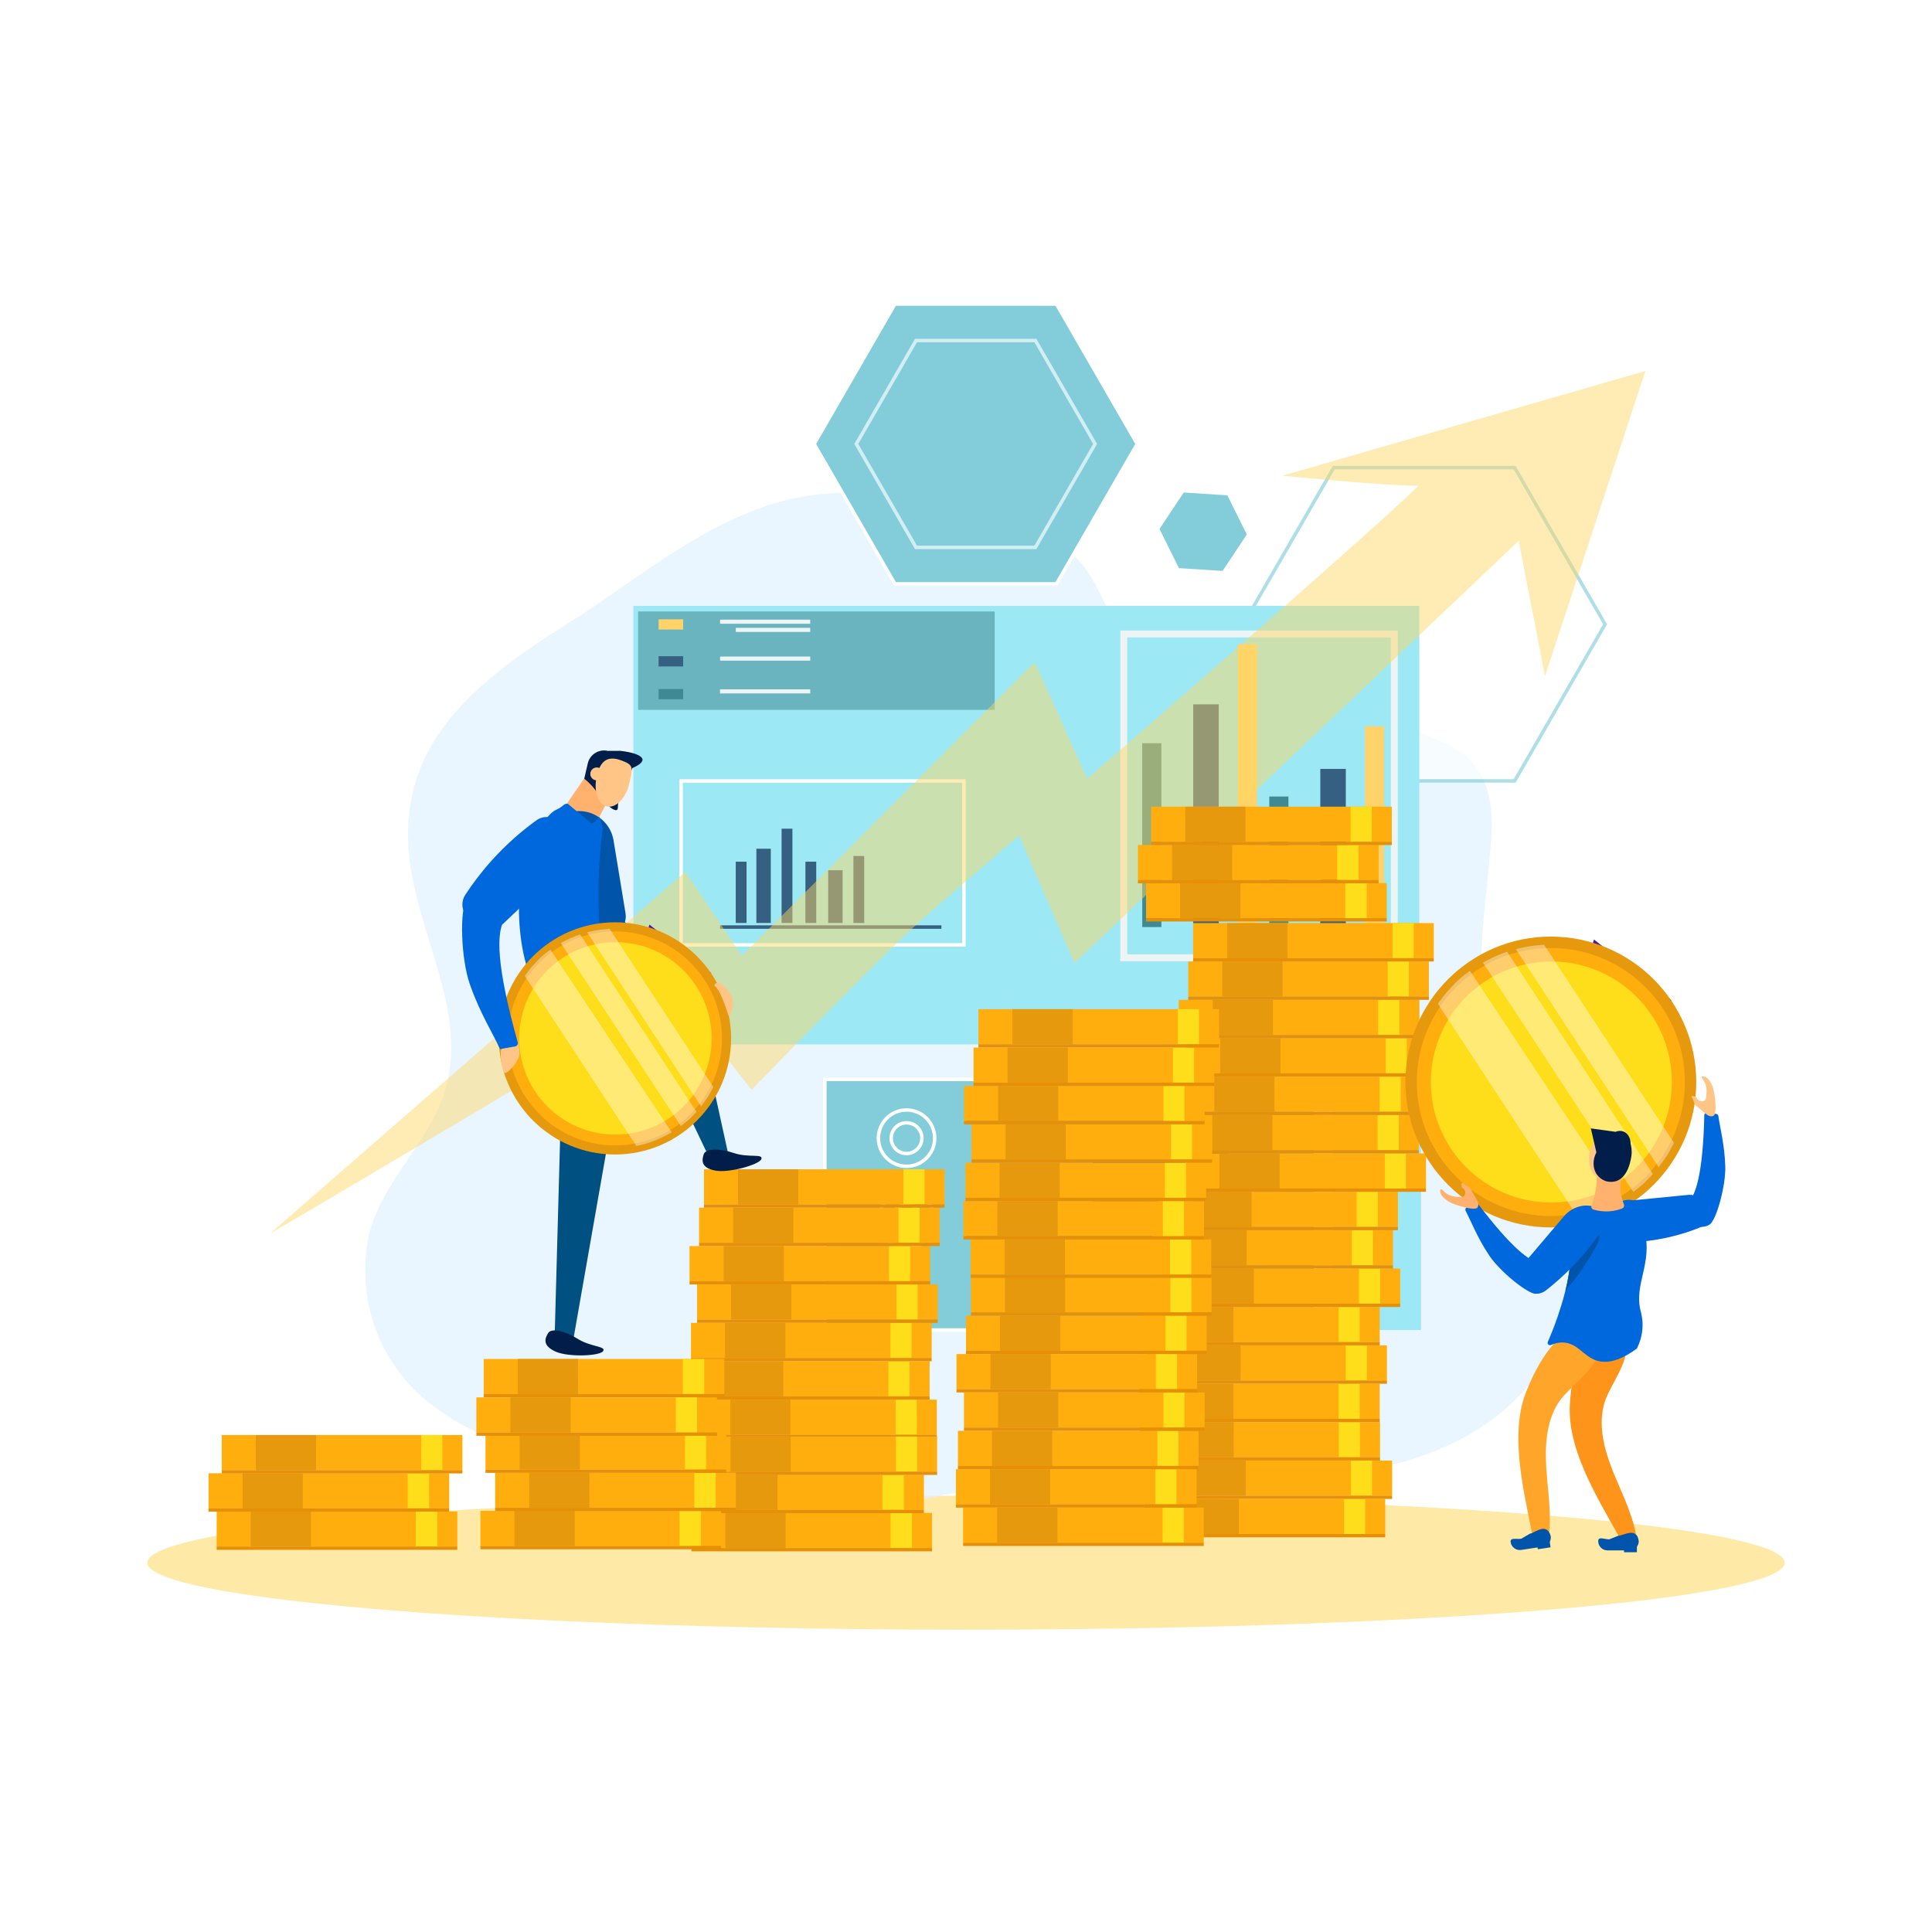 <?xml version="1.0" encoding="utf-8"?>
<!-- Generator: Adobe Illustrator 27.5.0, SVG Export Plug-In . SVG Version: 6.00 Build 0)  -->
<svg version="1.1" id="Шар_1" xmlns="http://www.w3.org/2000/svg" xmlns:xlink="http://www.w3.org/1999/xlink" x="0px" y="0px"
	 viewBox="0 0 4000 4000" style="enable-background:new 0 0 4000 4000;" xml:space="preserve">
<rect style="fill:#FFFFFF;" width="4000" height="4000"/>
<g>
	<ellipse style="opacity:0.57;fill:#FFD762;" cx="2000" cy="3235.375" rx="1695.08" ry="138.71"/>
	<path style="opacity:0.74;fill:#E1F2FF;" d="M1085.077,3006.698c-73.801-26.819-145.739-59.913-202.819-107.497
		c-101.385-84.519-140.388-208.993-121.464-326.045c20.629-127.594,146.191-217.46,168.858-348.291
		c27.723-160.013-76.955-315.667-84.375-477.247c-9.911-215.823,141.266-338.107,331.103-457.231
		c131.605-82.583,250.003-185.923,403.369-240.612c165.764-59.109,367.056-22.819,526.313,36.088
		c46.691,17.27,92.96,38.664,124.958,72.047c40.902,42.674,53.772,99.78,89.131,145.825
		c111.294,144.92,408.45,158.722,588.179,206.082c48.302,12.728,98.008,28.551,131.593,60.375
		c48.033,45.514,51.917,112.416,47.013,173.106c-14.573,180.344-51.112,326.402,38.716,498.702
		c46.227,88.668,102.904,174.866,126.012,269.7c43.281,177.621-39.513,368.12-224.439,466.446
		c-181.404,96.453-411.379,88.03-626.042,86.145c-203.757-1.79-412.771,6.163-600.945,71.85
		c-122.903,42.902-226.58,85.718-333.859,2.409C1366.368,3060.884,1208.922,3051.702,1085.077,3006.698z"/>
	<g>
		<g>
			<polygon style="fill:#82CDD9;" points="2533.022,1185.734 2438.522,1179.717 2396.482,1094.869 2448.944,1016.038 
				2543.444,1022.055 2585.483,1106.903 			"/>
			<path style="fill:#FFFFFF;" d="M2534.856,1189.445l-98.628-6.284l-43.877-88.555l54.758-82.278l98.628,6.284l43.877,88.555
				L2534.856,1189.445z M2440.818,1176.275l90.371,5.752l50.168-75.385l-40.21-81.144l-90.371-5.752l-50.168,75.385
				L2440.818,1176.275z"/>
		</g>
		<g>
			<polygon style="fill:#82CDD9;" points="1852.839,1208.797 1685.609,919.146 1852.839,629.496 2187.298,629.496 2354.528,919.146 
				2187.298,1208.797 			"/>
			<path style="fill:#FFFFFF;" d="M2189.37,1212.38h-338.6l-1.029-1.792l-168.264-291.441l169.293-293.233h338.6l1.029,1.792
				l168.264,291.441L2189.37,1212.38z M1854.912,1205.214h330.314l165.164-286.067l-165.164-286.067h-330.314l-165.164,286.067
				L1854.912,1205.214z"/>
		</g>
		<g style="opacity:0.65;">
			<polygon style="fill:#82CDD9;" points="1896.462,1133.239 1772.855,919.146 1896.462,705.053 2143.675,705.054 2267.282,919.146 
				2143.675,1133.24 			"/>
			<path style="fill:#FFFFFF;" d="M2145.745,1136.824h-251.357l-1.029-1.792l-124.64-215.885l125.668-217.676h251.357l1.029,1.791
				l124.646,215.885L2145.745,1136.824z M1898.53,1129.658h243.072l121.546-210.51l-121.546-210.511H1898.53l-121.539,210.511
				L1898.53,1129.658z"/>
		</g>
		<g style="opacity:0.65;">
			<polygon style="fill:#FFFFFF;" points="2761.404,1616.794 2574.152,1292.463 2761.404,968.133 3135.909,968.133 
				3323.161,1292.464 3135.909,1616.794 			"/>
			<path style="fill:#82CDD9;" d="M3137.983,1620.378h-378.649l-1.029-1.791l-188.292-326.123l189.321-327.914h378.649l1.029,1.791
				l188.285,326.123L3137.983,1620.378z M2763.477,1613.213h370.363l185.185-320.748L3133.84,971.716h-370.363l-185.192,320.748
				L2763.477,1613.213z"/>
		</g>
		<g>
			<rect x="1707.855" y="2234.868" style="fill:#82CDD9;" width="1015.966" height="518.791"/>
			<path style="fill:#FFFFFF;" d="M2727.403,2757.242H1704.269v-525.954h1023.134V2757.242z M1711.435,2750.076h1008.802v-511.623
				H1711.435V2750.076z"/>
		</g>
		<rect x="2760.132" y="2234.868" style="fill:#9CE8F4;" width="181.795" height="518.791"/>
		<rect x="1311.388" y="1254.452" style="fill:#9CE8F4;" width="1627.1" height="907.885"/>
		<rect x="2470.477" y="1458.27" style="fill:#366081;" width="52.802" height="461.114"/>
		<rect x="2562.881" y="1333.843" style="fill:#FFD369;" width="39.602" height="585.541"/>
		<rect x="2364.872" y="1538.782" style="fill:#3F8A92;" width="39.602" height="380.602"/>
		<rect x="2733.546" y="1591.927" style="fill:#366081;" width="52.802" height="327.458"/>
		<rect x="2825.95" y="1503.565" style="fill:#FFD369;" width="39.602" height="415.819"/>
		<rect x="2627.941" y="1649.102" style="fill:#3F8A92;" width="39.602" height="270.283"/>
		<rect x="1565.989" y="1757.193" style="fill:#366081;" width="29.845" height="153.705"/>
		<rect x="1618.218" y="1715.718" style="fill:#366081;" width="22.384" height="195.18"/>
		<rect x="1523.272" y="1784.031" style="fill:#366081;" width="22.384" height="126.867"/>
		<rect x="1667.536" y="1784.031" style="fill:#366081;" width="22.384" height="126.867"/>
		<rect x="1714.681" y="1801.745" style="fill:#366081;" width="29.845" height="109.153"/>
		<rect x="1766.909" y="1772.292" style="fill:#366081;" width="22.384" height="138.606"/>
		<rect x="1321.081" y="1265.954" style="opacity:0.54;fill:#3F8A92;" width="738.291" height="203.667"/>
		<g>
			<path style="fill:#FFFFFF;" d="M1999.307,1959.86h-592.707v-346.515h592.707V1959.86z M1413.765,1952.694h578.376v-332.183
				h-578.376V1952.694z"/>
		</g>
		<g>
			<rect x="1490.805" y="1915.801" style="fill:#366081;" width="458.25" height="7.166"/>
		</g>
		<g>
			<path style="fill:#ECF4F6;" d="M2893.931,1990.196h-574.415v-684.733h574.415V1990.196z M2333.848,1975.864H2879.6v-656.07
				h-545.752V1975.864z"/>
		</g>
		<g>
			
				<ellipse transform="matrix(0.707 -0.707 0.707 0.707 -1116.502 2017.362)" style="fill:#82CDD9;" cx="1876.921" cy="2356.418" rx="58.278" ry="58.278"/>
			<path style="fill:#FFFFFF;" d="M1876.921,2418.278c-34.108,0-61.861-27.753-61.861-61.861c0-34.108,27.754-61.861,61.861-61.861
				s61.861,27.754,61.861,61.861C1938.782,2390.524,1911.028,2418.278,1876.921,2418.278z M1876.921,2301.721
				c-30.161,0-54.695,24.534-54.695,54.695s24.535,54.696,54.695,54.696s54.696-24.535,54.696-54.696
				S1907.082,2301.721,1876.921,2301.721z"/>
		</g>
		<g>
			
				<ellipse transform="matrix(0.707 -0.707 0.707 0.707 -1116.502 2017.362)" style="fill:#82CDD9;" cx="1876.921" cy="2356.418" rx="31.788" ry="31.788"/>
			<path style="fill:#FFFFFF;" d="M1876.921,2391.791c-19.503,0-35.367-15.871-35.367-35.375c0-19.503,15.864-35.367,35.367-35.367
				c19.503,0,35.374,15.864,35.374,35.367C1912.295,2375.92,1896.424,2391.791,1876.921,2391.791z M1876.921,2328.215
				c-15.549,0-28.201,12.652-28.201,28.201c0,15.556,12.652,28.208,28.201,28.208c15.556,0,28.208-12.652,28.208-28.208
				C1905.129,2340.867,1892.477,2328.215,1876.921,2328.215z"/>
		</g>
		<g>
			
				<ellipse transform="matrix(0.707 -0.707 0.707 0.707 -1236.514 2067.073)" style="fill:#82CDD9;" cx="1876.921" cy="2526.141" rx="58.278" ry="58.278"/>
			<path style="fill:#FFFFFF;" d="M1876.921,2588.005c-34.108,0-61.861-27.754-61.861-61.861c0-34.108,27.754-61.862,61.861-61.862
				s61.861,27.754,61.861,61.862C1938.782,2560.251,1911.028,2588.005,1876.921,2588.005z M1876.921,2471.448
				c-30.161,0-54.695,24.534-54.695,54.696c0,30.161,24.535,54.696,54.695,54.696s54.696-24.535,54.696-54.696
				C1931.616,2495.982,1907.082,2471.448,1876.921,2471.448z"/>
		</g>
		<g>
			
				<ellipse transform="matrix(0.707 -0.707 0.707 0.707 -1236.514 2067.073)" style="fill:#82CDD9;" cx="1876.921" cy="2526.141" rx="31.788" ry="31.788"/>
			<path style="fill:#FFFFFF;" d="M1876.921,2561.511c-19.503,0-35.367-15.864-35.367-35.367c0-19.503,15.864-35.375,35.367-35.375
				c19.503,0,35.374,15.871,35.374,35.375C1912.295,2545.646,1896.424,2561.511,1876.921,2561.511z M1876.921,2497.935
				c-15.549,0-28.201,12.652-28.201,28.208c0,15.549,12.652,28.201,28.201,28.201c15.556,0,28.208-12.652,28.208-28.201
				C1905.129,2510.587,1892.477,2497.935,1876.921,2497.935z"/>
		</g>
		<rect x="1999.97" y="2318.231" style="fill:#3F8A92;" width="560.083" height="8.486"/>
		<g>
			<rect x="2263.039" y="2386.12" style="fill:#3F8A92;" width="280.042" height="8.486"/>
			<rect x="2263.039" y="2405.517" style="fill:#3F8A92;" width="280.042" height="8.486"/>
			<rect x="2263.039" y="2424.914" style="fill:#3F8A92;" width="280.042" height="8.486"/>
			<rect x="2263.039" y="2444.31" style="fill:#3F8A92;" width="280.042" height="8.486"/>
			<rect x="2263.039" y="2463.707" style="fill:#3F8A92;" width="280.042" height="8.486"/>
			<rect x="2263.039" y="2483.104" style="fill:#3F8A92;" width="280.042" height="8.486"/>
			<rect x="2263.039" y="2502.501" style="fill:#3F8A92;" width="280.042" height="8.486"/>
			<rect x="2263.039" y="2521.897" style="fill:#3F8A92;" width="280.042" height="8.486"/>
		</g>
		<rect x="1999.97" y="2555.842" style="fill:#3F8A92;" width="560.083" height="8.486"/>
		<rect x="1363.512" y="1282.219" style="fill:#FFD369;" width="50.917" height="21.215"/>
		<rect x="1363.512" y="1358.594" style="fill:#366081;" width="50.917" height="21.215"/>
		<rect x="1363.512" y="1426.483" style="fill:#3F8A92;" width="50.917" height="21.215"/>
		<rect x="1490.803" y="1282.926" style="fill:#ECF4F6;" width="186.694" height="8.486"/>
		<rect x="1523.333" y="1299.898" style="fill:#ECF4F6;" width="154.164" height="8.486"/>
		<rect x="1490.803" y="1359.301" style="fill:#ECF4F6;" width="186.694" height="8.486"/>
		<rect x="1490.803" y="1427.19" style="fill:#ECF4F6;" width="186.694" height="8.486"/>
	</g>
	<g style="opacity:0.47;">
		<path style="fill:#FFD762;" d="M2654.634,984.99c0,0,215.403,20.981,281.997,20.981
			c-116.435,113.004-685.841,606.193-685.841,606.193l-108.453-241.505l-606.306,608.294l-116.986-174.09
			c0,0-855.172,744.649-859.087,748.163c-9.66,8.671,838.634-496.876,838.634-496.876l157.561,200.225
			c0,0,245.94-254.578,337.454-338.7c45.126-41.49,216.23-187.66,216.23-187.66l114.84,263.848l919.56-874.147l54.499,280.31
			l207.949-632.043L2654.634,984.99z"/>
	</g>
</g>
<g>
	<g>
		<g>
			<g>
				<rect x="2369.716" y="3103.381" style="fill:#FFAE0D;" width="498.227" height="72.769"/>
			</g>
			<g>
				<rect x="2782.643" y="3103.381" style="fill:#FEDD1B;" width="43.741" height="72.769"/>
			</g>
			<g>
				<rect x="2440.216" y="3103.381" style="fill:#E7990E;" width="124.722" height="72.769"/>
			</g>
			<g>
				<rect x="2369.716" y="3175.992" style="fill:#E59007;" width="498.227" height="6.874"/>
			</g>
		</g>
		<g>
			<g>
				<rect x="2383.998" y="3023.896" style="fill:#FFAE0D;" width="498.251" height="72.769"/>
			</g>
			<g>
				<rect x="2796.925" y="3023.896" style="fill:#FEDD1B;" width="43.766" height="72.769"/>
			</g>
			<g>
				<rect x="2454.498" y="3023.896" style="fill:#E7990E;" width="124.72" height="72.769"/>
			</g>
			<g>
				<rect x="2383.998" y="3096.507" style="fill:#E59007;" width="498.251" height="6.874"/>
			</g>
		</g>
		<g>
			<g>
				<rect x="2358.968" y="2944.412" style="fill:#FFAE0D;" width="498.245" height="72.769"/>
			</g>
			<g>
				<rect x="2771.895" y="2944.412" style="fill:#FEDD1B;" width="43.76" height="72.769"/>
			</g>
			<g>
				<rect x="2429.468" y="2944.412" style="fill:#E7990E;" width="124.722" height="72.769"/>
			</g>
			<g>
				<rect x="2358.968" y="3017.023" style="fill:#E59007;" width="498.245" height="6.873"/>
			</g>
		</g>
		<g>
			<g>
				<rect x="2358.394" y="2864.927" style="fill:#FFAE0D;" width="498.222" height="72.769"/>
			</g>
			<g>
				<rect x="2771.317" y="2864.927" style="fill:#FEDD1B;" width="43.741" height="72.769"/>
			</g>
			<g>
				<rect x="2428.894" y="2864.927" style="fill:#E7990E;" width="124.72" height="72.769"/>
			</g>
			<g>
				<rect x="2358.394" y="2937.538" style="fill:#E59007;" width="498.222" height="6.874"/>
			</g>
		</g>
		<g>
			<g>
				<rect x="2373.268" y="2785.443" style="fill:#FFAE0D;" width="498.251" height="72.769"/>
			</g>
			<g>
				<rect x="2786.195" y="2785.443" style="fill:#FEDD1B;" width="43.766" height="72.769"/>
			</g>
			<g>
				<rect x="2443.768" y="2785.443" style="fill:#E7990E;" width="124.724" height="72.769"/>
			</g>
			<g>
				<rect x="2373.268" y="2858.054" style="fill:#E59007;" width="498.251" height="6.874"/>
			</g>
		</g>
		<g>
			<g>
				<rect x="2358.4" y="2705.959" style="fill:#FFAE0D;" width="498.216" height="72.769"/>
			</g>
			<g>
				<rect x="2771.317" y="2705.959" style="fill:#FEDD1B;" width="43.741" height="72.769"/>
			</g>
			<g>
				<rect x="2428.9" y="2705.959" style="fill:#E7990E;" width="124.722" height="72.769"/>
			</g>
			<g>
				<rect x="2358.4" y="2778.569" style="fill:#E59007;" width="498.216" height="6.873"/>
			</g>
		</g>
		<g>
			<g>
				<rect x="2400.742" y="2626.474" style="fill:#FFAE0D;" width="498.198" height="72.769"/>
			</g>
			<g>
				<rect x="2813.64" y="2626.474" style="fill:#FEDD1B;" width="43.741" height="72.769"/>
			</g>
			<g>
				<rect x="2471.242" y="2626.474" style="fill:#E7990E;" width="124.72" height="72.769"/>
			</g>
			<g>
				<rect x="2400.742" y="2699.085" style="fill:#E59007;" width="498.198" height="6.874"/>
			</g>
		</g>
		<g>
			<g>
				<rect x="2385.84" y="2546.989" style="fill:#FFAE0D;" width="498.216" height="72.768"/>
			</g>
			<g>
				<rect x="2798.756" y="2546.989" style="fill:#FEDD1B;" width="43.741" height="72.768"/>
			</g>
			<g>
				<rect x="2456.339" y="2546.989" style="fill:#E7990E;" width="124.722" height="72.768"/>
			</g>
			<g>
				<rect x="2385.84" y="2619.6" style="fill:#E59007;" width="498.216" height="6.874"/>
			</g>
		</g>
		<g>
			<g>
				<rect x="2395.992" y="2467.503" style="fill:#FFAE0D;" width="498.198" height="72.769"/>
			</g>
			<g>
				<rect x="2808.89" y="2467.503" style="fill:#FEDD1B;" width="43.741" height="72.769"/>
			</g>
			<g>
				<rect x="2466.491" y="2467.503" style="fill:#E7990E;" width="124.72" height="72.769"/>
			</g>
			<g>
				<rect x="2395.992" y="2540.114" style="fill:#E59007;" width="498.198" height="6.875"/>
			</g>
		</g>
	</g>
	<g>
		<g>
			<g>
				<rect x="1994.029" y="3121.338" style="fill:#FFAE0D;" width="498.227" height="72.769"/>
			</g>
			<g>
				<rect x="2406.956" y="3121.338" style="fill:#FEDD1B;" width="43.741" height="72.769"/>
			</g>
			<g>
				<rect x="2064.529" y="3121.338" style="fill:#E7990E;" width="124.722" height="72.769"/>
			</g>
			<g>
				<rect x="1994.029" y="3193.949" style="fill:#E59007;" width="498.227" height="6.874"/>
			</g>
		</g>
		<g>
			<g>
				<rect x="1979.102" y="3041.854" style="fill:#FFAE0D;" width="498.251" height="72.769"/>
			</g>
			<g>
				<rect x="2392.029" y="3041.854" style="fill:#FEDD1B;" width="43.766" height="72.769"/>
			</g>
			<g>
				<rect x="2049.601" y="3041.854" style="fill:#E7990E;" width="124.72" height="72.769"/>
			</g>
			<g>
				<rect x="1979.102" y="3114.464" style="fill:#E59007;" width="498.251" height="6.873"/>
			</g>
		</g>
		<g>
			<g>
				<rect x="1983.281" y="2962.369" style="fill:#FFAE0D;" width="498.245" height="72.769"/>
			</g>
			<g>
				<rect x="2396.208" y="2962.369" style="fill:#FEDD1B;" width="43.76" height="72.769"/>
			</g>
			<g>
				<rect x="2053.781" y="2962.369" style="fill:#E7990E;" width="124.722" height="72.769"/>
			</g>
			<g>
				<rect x="1983.281" y="3034.98" style="fill:#E59007;" width="498.245" height="6.874"/>
			</g>
		</g>
		<g>
			<g>
				<rect x="1995.821" y="2882.885" style="fill:#FFAE0D;" width="498.222" height="72.769"/>
			</g>
			<g>
				<rect x="2408.744" y="2882.885" style="fill:#FEDD1B;" width="43.741" height="72.769"/>
			</g>
			<g>
				<rect x="2066.321" y="2882.885" style="fill:#E7990E;" width="124.72" height="72.769"/>
			</g>
			<g>
				<rect x="1995.821" y="2955.495" style="fill:#E59007;" width="498.222" height="6.874"/>
			</g>
		</g>
		<g>
			<g>
				<rect x="1980.294" y="2803.4" style="fill:#FFAE0D;" width="498.251" height="72.769"/>
			</g>
			<g>
				<rect x="2393.221" y="2803.4" style="fill:#FEDD1B;" width="43.766" height="72.769"/>
			</g>
			<g>
				<rect x="2050.794" y="2803.4" style="fill:#E7990E;" width="124.724" height="72.769"/>
			</g>
			<g>
				<rect x="1980.294" y="2876.011" style="fill:#E59007;" width="498.251" height="6.873"/>
			</g>
		</g>
		<g>
			<g>
				<rect x="2000" y="2723.916" style="fill:#FFAE0D;" width="498.216" height="72.769"/>
			</g>
			<g>
				<rect x="2412.917" y="2723.916" style="fill:#FEDD1B;" width="43.741" height="72.769"/>
			</g>
			<g>
				<rect x="2070.5" y="2723.916" style="fill:#E7990E;" width="124.722" height="72.769"/>
			</g>
			<g>
				<rect x="2000" y="2796.526" style="fill:#E59007;" width="498.216" height="6.874"/>
			</g>
		</g>
		<g>
			<g>
				<rect x="2010.152" y="2644.431" style="fill:#FFAE0D;" width="498.198" height="72.769"/>
			</g>
			<g>
				<rect x="2423.051" y="2644.431" style="fill:#FEDD1B;" width="43.741" height="72.769"/>
			</g>
			<g>
				<rect x="2080.652" y="2644.431" style="fill:#E7990E;" width="124.72" height="72.769"/>
			</g>
			<g>
				<rect x="2010.152" y="2717.042" style="fill:#E59007;" width="498.198" height="6.874"/>
			</g>
		</g>
	</g>
	<g>
		<g>
			<g>
				<rect x="2454.138" y="2388.019" style="fill:#FFAE0D;" width="498.227" height="72.769"/>
			</g>
			<g>
				<rect x="2867.065" y="2388.019" style="fill:#FEDD1B;" width="43.741" height="72.769"/>
			</g>
			<g>
				<rect x="2524.638" y="2388.019" style="fill:#E7990E;" width="124.722" height="72.769"/>
			</g>
			<g>
				<rect x="2454.138" y="2460.63" style="fill:#E59007;" width="498.227" height="6.874"/>
			</g>
		</g>
		<g>
			<g>
				<rect x="2439.211" y="2308.534" style="fill:#FFAE0D;" width="498.251" height="72.769"/>
			</g>
			<g>
				<rect x="2852.138" y="2308.534" style="fill:#FEDD1B;" width="43.766" height="72.769"/>
			</g>
			<g>
				<rect x="2509.711" y="2308.534" style="fill:#E7990E;" width="124.72" height="72.769"/>
			</g>
			<g>
				<rect x="2439.211" y="2381.145" style="fill:#E59007;" width="498.251" height="6.874"/>
			</g>
		</g>
		<g>
			<g>
				<rect x="2443.39" y="2229.05" style="fill:#FFAE0D;" width="498.245" height="72.769"/>
			</g>
			<g>
				<rect x="2856.317" y="2229.05" style="fill:#FEDD1B;" width="43.76" height="72.769"/>
			</g>
			<g>
				<rect x="2513.889" y="2229.05" style="fill:#E7990E;" width="124.722" height="72.769"/>
			</g>
			<g>
				<rect x="2443.39" y="2301.661" style="fill:#E59007;" width="498.245" height="6.873"/>
			</g>
		</g>
		<g>
			<g>
				<rect x="2455.93" y="2149.565" style="fill:#FFAE0D;" width="498.222" height="72.769"/>
			</g>
			<g>
				<rect x="2868.853" y="2149.565" style="fill:#FEDD1B;" width="43.741" height="72.769"/>
			</g>
			<g>
				<rect x="2526.43" y="2149.565" style="fill:#E7990E;" width="124.72" height="72.769"/>
			</g>
			<g>
				<rect x="2455.93" y="2222.176" style="fill:#E59007;" width="498.222" height="6.874"/>
			</g>
		</g>
		<g>
			<g>
				<rect x="2440.403" y="2070.081" style="fill:#FFAE0D;" width="498.251" height="72.769"/>
			</g>
			<g>
				<rect x="2853.33" y="2070.081" style="fill:#FEDD1B;" width="43.766" height="72.769"/>
			</g>
			<g>
				<rect x="2510.903" y="2070.081" style="fill:#E7990E;" width="124.724" height="72.769"/>
			</g>
			<g>
				<rect x="2440.403" y="2142.692" style="fill:#E59007;" width="498.251" height="6.874"/>
			</g>
		</g>
		<g>
			<g>
				<rect x="2460.109" y="1990.596" style="fill:#FFAE0D;" width="498.216" height="72.769"/>
			</g>
			<g>
				<rect x="2873.026" y="1990.596" style="fill:#FEDD1B;" width="43.741" height="72.769"/>
			</g>
			<g>
				<rect x="2530.609" y="1990.596" style="fill:#E7990E;" width="124.722" height="72.769"/>
			</g>
			<g>
				<rect x="2460.109" y="2063.207" style="fill:#E59007;" width="498.216" height="6.873"/>
			</g>
		</g>
		<g>
			<g>
				<rect x="2470.261" y="1911.112" style="fill:#FFAE0D;" width="498.198" height="72.769"/>
			</g>
			<g>
				<rect x="2883.16" y="1911.112" style="fill:#FEDD1B;" width="43.741" height="72.769"/>
			</g>
			<g>
				<rect x="2540.761" y="1911.112" style="fill:#E7990E;" width="124.72" height="72.769"/>
			</g>
			<g>
				<rect x="2470.261" y="1983.723" style="fill:#E59007;" width="498.198" height="6.874"/>
			</g>
		</g>
	</g>
	<g>
		<g>
			<g>
				<rect x="2009.554" y="2566.267" style="fill:#FFAE0D;" width="498.227" height="72.769"/>
			</g>
			<g>
				<rect x="2422.481" y="2566.267" style="fill:#FEDD1B;" width="43.741" height="72.769"/>
			</g>
			<g>
				<rect x="2080.054" y="2566.267" style="fill:#E7990E;" width="124.722" height="72.769"/>
			</g>
			<g>
				<rect x="2009.554" y="2638.878" style="fill:#E59007;" width="498.227" height="6.873"/>
			</g>
		</g>
		<g>
			<g>
				<rect x="1994.627" y="2486.783" style="fill:#FFAE0D;" width="498.251" height="72.769"/>
			</g>
			<g>
				<rect x="2407.554" y="2486.783" style="fill:#FEDD1B;" width="43.766" height="72.769"/>
			</g>
			<g>
				<rect x="2065.127" y="2486.783" style="fill:#E7990E;" width="124.72" height="72.769"/>
			</g>
			<g>
				<rect x="1994.627" y="2559.394" style="fill:#E59007;" width="498.251" height="6.874"/>
			</g>
		</g>
		<g>
			<g>
				<rect x="1998.806" y="2407.298" style="fill:#FFAE0D;" width="498.245" height="72.769"/>
			</g>
			<g>
				<rect x="2411.733" y="2407.298" style="fill:#FEDD1B;" width="43.76" height="72.769"/>
			</g>
			<g>
				<rect x="2069.306" y="2407.298" style="fill:#E7990E;" width="124.722" height="72.769"/>
			</g>
			<g>
				<rect x="1998.806" y="2479.909" style="fill:#E59007;" width="498.245" height="6.874"/>
			</g>
		</g>
		<g>
			<g>
				<rect x="2011.347" y="2327.814" style="fill:#FFAE0D;" width="498.222" height="72.769"/>
			</g>
			<g>
				<rect x="2424.269" y="2327.814" style="fill:#FEDD1B;" width="43.741" height="72.769"/>
			</g>
			<g>
				<rect x="2081.846" y="2327.814" style="fill:#E7990E;" width="124.72" height="72.769"/>
			</g>
			<g>
				<rect x="2011.347" y="2400.425" style="fill:#E59007;" width="498.222" height="6.873"/>
			</g>
		</g>
		<g>
			<g>
				<rect x="1995.819" y="2248.33" style="fill:#FFAE0D;" width="498.251" height="72.769"/>
			</g>
			<g>
				<rect x="2408.746" y="2248.33" style="fill:#FEDD1B;" width="43.766" height="72.769"/>
			</g>
			<g>
				<rect x="2066.319" y="2248.33" style="fill:#E7990E;" width="124.724" height="72.769"/>
			</g>
			<g>
				<rect x="1995.819" y="2320.94" style="fill:#E59007;" width="498.251" height="6.874"/>
			</g>
		</g>
		<g>
			<g>
				<rect x="2015.525" y="2168.845" style="fill:#FFAE0D;" width="498.216" height="72.769"/>
			</g>
			<g>
				<rect x="2428.442" y="2168.845" style="fill:#FEDD1B;" width="43.741" height="72.769"/>
			</g>
			<g>
				<rect x="2086.025" y="2168.845" style="fill:#E7990E;" width="124.722" height="72.769"/>
			</g>
			<g>
				<rect x="2015.525" y="2241.456" style="fill:#E59007;" width="498.216" height="6.874"/>
			</g>
		</g>
		<g>
			<g>
				<rect x="2025.678" y="2089.361" style="fill:#FFAE0D;" width="498.198" height="72.769"/>
			</g>
			<g>
				<rect x="2438.576" y="2089.361" style="fill:#FEDD1B;" width="43.741" height="72.769"/>
			</g>
			<g>
				<rect x="2096.177" y="2089.361" style="fill:#E7990E;" width="124.72" height="72.769"/>
			</g>
			<g>
				<rect x="2025.678" y="2161.971" style="fill:#E59007;" width="498.198" height="6.873"/>
			</g>
		</g>
	</g>
	<g>
		<g>
			<g>
				<rect x="1441.368" y="2897.796" style="fill:#FFAE0D;" width="498.227" height="72.769"/>
			</g>
			<g>
				<rect x="1854.295" y="2897.796" style="fill:#FEDD1B;" width="43.741" height="72.769"/>
			</g>
			<g>
				<rect x="1511.868" y="2897.796" style="fill:#E7990E;" width="124.722" height="72.769"/>
			</g>
			<g>
				<rect x="1441.368" y="2970.407" style="fill:#E59007;" width="498.227" height="6.873"/>
			</g>
		</g>
		<g>
			<g>
				<rect x="1426.441" y="2818.312" style="fill:#FFAE0D;" width="498.251" height="72.769"/>
			</g>
			<g>
				<rect x="1839.368" y="2818.312" style="fill:#FEDD1B;" width="43.766" height="72.769"/>
			</g>
			<g>
				<rect x="1496.941" y="2818.312" style="fill:#E7990E;" width="124.72" height="72.769"/>
			</g>
			<g>
				<rect x="1426.441" y="2890.923" style="fill:#E59007;" width="498.251" height="6.874"/>
			</g>
		</g>
		<g>
			<g>
				<rect x="1430.62" y="2738.827" style="fill:#FFAE0D;" width="498.245" height="72.769"/>
			</g>
			<g>
				<rect x="1843.547" y="2738.827" style="fill:#FEDD1B;" width="43.76" height="72.769"/>
			</g>
			<g>
				<rect x="1501.12" y="2738.827" style="fill:#E7990E;" width="124.722" height="72.769"/>
			</g>
			<g>
				<rect x="1430.62" y="2811.438" style="fill:#E59007;" width="498.245" height="6.874"/>
			</g>
		</g>
		<g>
			<g>
				<rect x="1443.161" y="2659.343" style="fill:#FFAE0D;" width="498.222" height="72.769"/>
			</g>
			<g>
				<rect x="1856.083" y="2659.343" style="fill:#FEDD1B;" width="43.741" height="72.769"/>
			</g>
			<g>
				<rect x="1513.661" y="2659.343" style="fill:#E7990E;" width="124.72" height="72.769"/>
			</g>
			<g>
				<rect x="1443.161" y="2731.954" style="fill:#E59007;" width="498.222" height="6.873"/>
			</g>
		</g>
		<g>
			<g>
				<rect x="1427.633" y="2579.858" style="fill:#FFAE0D;" width="498.251" height="72.769"/>
			</g>
			<g>
				<rect x="1840.56" y="2579.858" style="fill:#FEDD1B;" width="43.766" height="72.769"/>
			</g>
			<g>
				<rect x="1498.133" y="2579.858" style="fill:#E7990E;" width="124.724" height="72.769"/>
			</g>
			<g>
				<rect x="1427.633" y="2652.469" style="fill:#E59007;" width="498.251" height="6.874"/>
			</g>
		</g>
		<g>
			<g>
				<rect x="1447.339" y="2500.374" style="fill:#FFAE0D;" width="498.216" height="72.769"/>
			</g>
			<g>
				<rect x="1860.256" y="2500.374" style="fill:#FEDD1B;" width="43.741" height="72.769"/>
			</g>
			<g>
				<rect x="1517.839" y="2500.374" style="fill:#E7990E;" width="124.722" height="72.769"/>
			</g>
			<g>
				<rect x="1447.339" y="2572.985" style="fill:#E59007;" width="498.216" height="6.874"/>
			</g>
		</g>
		<g>
			<g>
				<rect x="1457.492" y="2420.889" style="fill:#FFAE0D;" width="498.198" height="72.769"/>
			</g>
			<g>
				<rect x="1870.39" y="2420.889" style="fill:#FEDD1B;" width="43.741" height="72.769"/>
			</g>
			<g>
				<rect x="1527.991" y="2420.889" style="fill:#E7990E;" width="124.72" height="72.769"/>
			</g>
			<g>
				<rect x="1457.492" y="2493.5" style="fill:#E59007;" width="498.198" height="6.873"/>
			</g>
		</g>
	</g>
	<g>
		<g>
			<g>
				<rect x="448.583" y="3129.287" style="fill:#FFAE0D;" width="498.253" height="72.769"/>
			</g>
			<g>
				<rect x="860.805" y="3129.287" style="fill:#FEDD1B;" width="44.469" height="72.769"/>
			</g>
			<g>
				<rect x="519.083" y="3129.287" style="fill:#E7990E;" width="124.722" height="72.769"/>
			</g>
			<g>
				<rect x="448.583" y="3201.897" style="fill:#E59007;" width="498.253" height="6.873"/>
			</g>
		</g>
		<g>
			<g>
				<rect x="431.744" y="3050.25" style="fill:#FFAE0D;" width="498.253" height="72.769"/>
			</g>
			<g>
				<rect x="844.108" y="3050.25" style="fill:#FEDD1B;" width="44.327" height="72.769"/>
			</g>
			<g>
				<rect x="502.244" y="3050.25" style="fill:#E7990E;" width="124.722" height="72.769"/>
			</g>
			<g>
				<rect x="431.744" y="3122.863" style="fill:#E59007;" width="498.253" height="6.872"/>
			</g>
		</g>
		<g>
			<g>
				<rect x="459.11" y="2971.08" style="fill:#FFAE0D;" width="498.251" height="72.769"/>
			</g>
			<g>
				<rect x="872.036" y="2971.08" style="fill:#FEDD1B;" width="43.766" height="72.769"/>
			</g>
			<g>
				<rect x="529.609" y="2971.08" style="fill:#E7990E;" width="124.722" height="72.769"/>
			</g>
			<g>
				<rect x="459.11" y="3043.691" style="fill:#E59007;" width="498.251" height="6.874"/>
			</g>
		</g>
	</g>
	<g>
		<g>
			<g>
				<rect x="2372.86" y="1828.337" style="fill:#FFAE0D;" width="498.253" height="72.769"/>
			</g>
			<g>
				<rect x="2785.082" y="1828.337" style="fill:#FEDD1B;" width="44.469" height="72.769"/>
			</g>
			<g>
				<rect x="2443.36" y="1828.337" style="fill:#E7990E;" width="124.722" height="72.769"/>
			</g>
			<g>
				<rect x="2372.86" y="1900.948" style="fill:#E59007;" width="498.253" height="6.874"/>
			</g>
		</g>
		<g>
			<g>
				<rect x="2356.021" y="1749.3" style="fill:#FFAE0D;" width="498.253" height="72.769"/>
			</g>
			<g>
				<rect x="2768.385" y="1749.3" style="fill:#FEDD1B;" width="44.327" height="72.769"/>
			</g>
			<g>
				<rect x="2426.521" y="1749.3" style="fill:#E7990E;" width="124.722" height="72.769"/>
			</g>
			<g>
				<rect x="2356.021" y="1821.913" style="fill:#E59007;" width="498.253" height="6.872"/>
			</g>
		</g>
		<g>
			<g>
				<rect x="2383.386" y="1670.13" style="fill:#FFAE0D;" width="498.251" height="72.769"/>
			</g>
			<g>
				<rect x="2796.313" y="1670.13" style="fill:#FEDD1B;" width="43.766" height="72.769"/>
			</g>
			<g>
				<rect x="2453.886" y="1670.13" style="fill:#E7990E;" width="124.722" height="72.769"/>
			</g>
			<g>
				<rect x="2383.386" y="1742.741" style="fill:#E59007;" width="498.251" height="6.873"/>
			</g>
		</g>
	</g>
	<g>
		<g>
			<g>
				<rect x="1431.413" y="3132.397" style="fill:#FFAE0D;" width="498.253" height="72.769"/>
			</g>
			<g>
				<rect x="1843.635" y="3132.397" style="fill:#FEDD1B;" width="44.469" height="72.769"/>
			</g>
			<g>
				<rect x="1501.913" y="3132.397" style="fill:#E7990E;" width="124.722" height="72.769"/>
			</g>
			<g>
				<rect x="1431.413" y="3205.008" style="fill:#E59007;" width="498.253" height="6.874"/>
			</g>
		</g>
		<g>
			<g>
				<rect x="1414.575" y="3053.361" style="fill:#FFAE0D;" width="498.253" height="72.769"/>
			</g>
			<g>
				<rect x="1826.938" y="3053.361" style="fill:#FEDD1B;" width="44.327" height="72.769"/>
			</g>
			<g>
				<rect x="1485.074" y="3053.361" style="fill:#E7990E;" width="124.722" height="72.769"/>
			</g>
			<g>
				<rect x="1414.575" y="3125.974" style="fill:#E59007;" width="498.253" height="6.871"/>
			</g>
		</g>
		<g>
			<g>
				<rect x="1441.94" y="2974.191" style="fill:#FFAE0D;" width="498.251" height="72.769"/>
			</g>
			<g>
				<rect x="1854.867" y="2974.191" style="fill:#FEDD1B;" width="43.766" height="72.769"/>
			</g>
			<g>
				<rect x="1512.439" y="2974.191" style="fill:#E7990E;" width="124.722" height="72.769"/>
			</g>
			<g>
				<rect x="1441.94" y="3046.802" style="fill:#E59007;" width="498.251" height="6.873"/>
			</g>
		</g>
	</g>
	<g>
		<g>
			<g>
				<rect x="994.663" y="3128.097" style="fill:#FFAE0D;" width="498.251" height="72.769"/>
			</g>
			<g>
				<rect x="1406.885" y="3128.097" style="fill:#FEDD1B;" width="44.473" height="72.769"/>
			</g>
			<g>
				<rect x="1065.163" y="3128.097" style="fill:#E7990E;" width="124.722" height="72.769"/>
			</g>
			<g>
				<rect x="994.663" y="3200.71" style="fill:#E59007;" width="498.251" height="6.872"/>
			</g>
		</g>
		<g>
			<g>
				<rect x="1025.185" y="3049.063" style="fill:#FFAE0D;" width="498.253" height="72.767"/>
			</g>
			<g>
				<rect x="1437.551" y="3049.063" style="fill:#FEDD1B;" width="44.329" height="72.767"/>
			</g>
			<g>
				<rect x="1095.685" y="3049.063" style="fill:#E7990E;" width="124.722" height="72.767"/>
			</g>
			<g>
				<rect x="1025.185" y="3121.674" style="fill:#E59007;" width="498.253" height="6.871"/>
			</g>
		</g>
		<g>
			<g>
				<rect x="1001.424" y="2813.57" style="fill:#FFAE0D;" width="498.253" height="72.767"/>
			</g>
			<g>
				<rect x="1413.79" y="2813.57" style="fill:#FEDD1B;" width="44.329" height="72.767"/>
			</g>
			<g>
				<rect x="1071.923" y="2813.57" style="fill:#E7990E;" width="124.724" height="72.767"/>
			</g>
			<g>
				<rect x="1001.424" y="2886.18" style="fill:#E59007;" width="498.253" height="6.872"/>
			</g>
		</g>
		<g>
			<g>
				<rect x="1005.189" y="2969.891" style="fill:#FFAE0D;" width="498.253" height="72.769"/>
			</g>
			<g>
				<rect x="1418.116" y="2969.891" style="fill:#FEDD1B;" width="43.768" height="72.769"/>
			</g>
			<g>
				<rect x="1075.689" y="2969.891" style="fill:#E7990E;" width="124.722" height="72.769"/>
			</g>
			<g>
				<rect x="1005.189" y="3042.504" style="fill:#E59007;" width="498.253" height="6.871"/>
			</g>
		</g>
		<g>
			<g>
				<rect x="986.279" y="2893.146" style="fill:#FFAE0D;" width="498.253" height="72.769"/>
			</g>
			<g>
				<rect x="1399.208" y="2893.146" style="fill:#FEDD1B;" width="43.766" height="72.769"/>
			</g>
			<g>
				<rect x="1056.778" y="2893.146" style="fill:#E7990E;" width="124.724" height="72.769"/>
			</g>
			<g>
				<rect x="986.279" y="2965.76" style="fill:#E59007;" width="498.253" height="6.871"/>
			</g>
		</g>
	</g>
</g>
<g>
	<g>
		<polygon style="fill:#FFB16D;" points="1156.74,1688.336 1214.904,1740.986 1265.257,1644.472 1211.318,1609.159 		"/>
		<path style="fill:#005081;" d="M1461.99,2383.421l47.923,15.89l-72.518-330.655c-45.899-60.061-99.038-88.071-129.208-73.078
			c-6.074,3.019-13.854,9.091-20.239,22.589L1461.99,2383.421z"/>
		<path style="fill:#001E49;" d="M1481.708,2423.698c28.476,4.977,90.722-12.519,94.662-24.126
			c3.94-11.608-26.765-2.052-57.141-12.361s-58.194-9.256-62.134,2.351C1453.156,2401.169,1450.01,2418.158,1481.708,2423.698z"/>
		<path style="fill:#005081;" d="M1104.525,2119.794c1.591,10.019,4.223,25.386,8.223,43.963
			c13.838,64.274,29.182,97.929,37.223,127.359c8.91,32.612,15.382,160.701,24.288,162.887c8.573-1.691,41.748-9.312,65.834-41.52
			c20.639-27.599,22.391-56.92,22.561-66.901l-16.694-377.555c-0.208-4.702-4.177-8.292-8.708-7.877l0,0
			c-13.837,2.397-55.95,11.521-90.523,49.009C1105.235,2054.148,1104.41,2107.671,1104.525,2119.794z"/>
		<path style="fill:#005081;" d="M1148.227,2772.386l37.386,8.796l70.442-401.375c-13.758-74.329-33.984-49.662-67.674-49.941
			c-6.783-0.056-16.468,1.839-28.269,10.988L1148.227,2772.386z"/>
		<path style="fill:#001E49;" d="M1151.069,2798.661c26.537,11.467,91.147,8.937,97.68-1.436
			c6.532-10.373-25.553-8.224-52.698-25.319c-27.144-17.095-54.445-22.544-60.977-12.172
			C1128.542,2770.107,1121.53,2785.897,1151.069,2798.661z"/>
		<g>
			<path style="fill:#0055AB;" d="M1479.271,2076.487c-31.496-10.594-80.939-17.399-143.062-43.147
				c-50.16-20.79-129.883-86.855-133.039-110.24c-5.467-40.515,54.911-86.551,79.816-73.585c10.78,5.612,0.687,38.379,4.112,47.123
				c9.865,25.187,53.731,68.982,206.207,142.855c3.674,1.78,4.936,6.38,2.81,9.81
				C1490.501,2058.364,1484.886,2067.426,1479.271,2076.487z"/>
			<path style="fill:#0055AB;" d="M1254.7,1942.458l22.499-13.09c13.307-7.742,20.451-22.897,17.955-38.089l-24.889-151.464
				c-6.478-39.422-43.687-66.129-83.109-59.651h0c-17.437,2.865-30.029,18.16-29.569,35.826c0.918,35.325,5.2,77.657,16.619,124.303
				c7.762,31.708,17.482,59.932,27.599,84.422C1210.363,1945.433,1235.324,1953.731,1254.7,1942.458z"/>
			<path style="fill:#001E49;" d="M1279.245,1671.669c0.313-28.958,20.097-54.322,30.145-81.482
				c8.253-3.608,21.356-10.426,20.846-17.598c-0.587-8.263-19.114-15.161-46.223-18.103c-8.532,0.043-17.064,0.086-25.597,0.129
				c-18.507-4.292-37.16,7.338-41.452,25.845l-7.346,31.677c7.971,6.324,19.38,16.899,29.328,32.756
				C1249.092,1661.062,1279.052,1689.581,1279.245,1671.669z"/>
			<path style="fill:#FFC586;" d="M1235.321,1607.659c-6.572,29.985,2.48,57.631,21.041,61.935s39.232-16.447,46.172-46.349
				c6.94-29.902,9.852-37.968-8.829-46C1269.328,1566.764,1245.081,1563.127,1235.321,1607.659z"/>
			
				<ellipse transform="matrix(0.791 -0.612 0.612 0.791 -722.629 1089.843)" style="fill:#FFC586;" cx="1234.983" cy="1603.359" rx="13.334" ry="13.335"/>
			<path style="fill:#0068DD;" d="M1135.251,2068.193c29.122,15.946,61.652,5.437,69.955,2.754
				c26.971-8.713,43.477-26.291,50.849-35.378c-6.567-35.196-11.911-74.167-14.806-116.473
				c-5.285-77.235-1.063-145.944,6.553-203.185c-0.039-2.397-5.974-29.762-8.882-23.946c-3.943,7.886-11.622,14.171-15.772,11.829
				l-47.318-39.432c-7.816-2.094-8.799,5.352-23.659,11.83c-22.846,9.958-41.688,54.566-47.318,63.09
				c-48.223,73.011-34.996,258.357,10.081,311.965C1123.821,2061.818,1134.421,2067.738,1135.251,2068.193z"/>
		</g>
	</g>
	<g>
		<g>
			<path style="fill:#501B9B;" d="M1470.916,2013.297c-41.474-31.568-126.342-99.021-126.342-99.021l-2.166,6.949
				c0,0,82.611,66.575,124.591,98.523C1470.616,2022.499,1474.492,2016.019,1470.916,2013.297L1470.916,2013.297z"/>
		</g>
		<g>
			<path style="fill-rule:evenodd;clip-rule:evenodd;fill:#FFAE0D;" d="M1504.216,2149.889
				c0,127.543-103.393,230.939-230.941,230.939c-127.549,0-230.942-103.396-230.942-230.939
				c0-127.548,103.393-230.944,230.942-230.944C1400.823,1918.945,1504.216,2022.341,1504.216,2149.889L1504.216,2149.889z"/>
		</g>
		<g>
			<path style="fill:#E7990E;" d="M1273.274,2390.273c-132.55,0-240.386-107.836-240.386-240.384
				c0-132.552,107.836-240.389,240.386-240.389s240.386,107.838,240.386,240.389
				C1513.661,2282.437,1405.824,2390.273,1273.274,2390.273z M1273.274,1928.39c-122.134,0-221.497,99.364-221.497,221.499
				c0,122.133,99.363,221.494,221.497,221.494c122.134,0,221.497-99.361,221.497-221.494
				C1494.771,2027.754,1395.408,1928.39,1273.274,1928.39z"/>
		</g>
		<g>
			<path style="fill:#FEDD1B;" d="M1473.349,2149.9c0,110.024-89.181,199.21-199.205,199.21
				c-110.018,0-199.207-89.186-199.207-199.21c0-110.018,89.189-199.206,199.207-199.206
				C1384.167,1950.694,1473.349,2039.882,1473.349,2149.9L1473.349,2149.9z"/>
		</g>
		<g style="opacity:0.39;">
			<g>
				<defs>
					<rect id="SVGID_1_" x="1086.558" y="1966.279" width="304.003" height="406.335"/>
				</defs>
				<clipPath id="SVGID_00000000191480487965975040000003601455756602978453_">
					<use xlink:href="#SVGID_1_"  style="overflow:visible;"/>
				</clipPath>
				<g style="clip-path:url(#SVGID_00000000191480487965975040000003601455756602978453_);">
					<path style="fill:#FFFFFF;" d="M1390.561,2344.29c0,0-12.628,7.777-32.575,16.218c-19.718,8.341-40.555,12.106-40.555,12.106
						l-230.873-352.091c13.978-18.943,12.795-16.932,22.648-27.821c16.054-17.742,30.48-26.424,30.48-26.424L1390.561,2344.29z"/>
				</g>
			</g>
		</g>
		<g style="opacity:0.39;">
			<g>
				<defs>
					
						<rect id="SVGID_00000047778744295428256000000016865114164248415149_" x="1161.079" y="1934.587" width="280.796" height="396.888"/>
				</defs>
				<clipPath id="SVGID_00000046298256067861762260000014231929988968993451_">
					<use xlink:href="#SVGID_00000047778744295428256000000016865114164248415149_"  style="overflow:visible;"/>
				</clipPath>
				<g style="clip-path:url(#SVGID_00000046298256067861762260000014231929988968993451_);">
					<path style="fill:#FFFFFF;" d="M1441.875,2302.02c0,0-11,11.885-16.028,16.357c-3.984,3.534-16.27,13.097-16.27,13.097
						l-248.498-378.991c0,0,11.63-6.46,19.201-9.785c10.367-4.558,20.787-8.11,20.787-8.11L1441.875,2302.02z"/>
				</g>
			</g>
		</g>
		<g style="opacity:0.39;">
			<g>
				<defs>
					
						<rect id="SVGID_00000160158879863021843330000012743856155547871130_" x="1215.471" y="1922.948" width="261.371" height="367.629"/>
				</defs>
				<clipPath id="SVGID_00000103976044459791599010000000672052178422143367_">
					<use xlink:href="#SVGID_00000160158879863021843330000012743856155547871130_"  style="overflow:visible;"/>
				</clipPath>
				<g style="clip-path:url(#SVGID_00000103976044459791599010000000672052178422143367_);">
					<path style="fill:#FFFFFF;" d="M1476.843,2250.386c0,0-5.474,10.515-7.334,13.975c-5.173,9.647-18.036,26.216-18.036,26.216
						l-236.001-360.252c0,0,10.294-2.73,23.091-4.874c7.131-1.195,23.586-2.503,23.586-2.503L1476.843,2250.386z"/>
				</g>
			</g>
		</g>
	</g>
	<g>
		<path style="fill:#FFC586;" d="M1507.744,2100.938c-5.462-15.688-16.947-53.13-28.945-60.125
			c4.355-11.904,14.263-4.292,15.58-3.159c6.09,5.244,13.939,13.336,20.549,24.858
			C1522.285,2075.338,1511.453,2111.592,1507.744,2100.938z"/>
		<g>
			<path style="fill:#FFC586;" d="M1042.601,2219.395c-6.459-18.807-6.345-35.427-5.417-45.653
				c9.877-7.945,19.753-15.889,29.63-23.834c1.084-1.357,3.246-0.982,3.788,0.668c2.508,7.636,5.051,18.619,4.761,31.899
				C1075.041,2197.259,1046.265,2230.065,1042.601,2219.395z"/>
			<path style="fill:#0068DD;" d="M1035.029,2172.034c-12.993-30.585-40.736-72.072-62.735-135.619
				c-17.763-51.31-21.303-154.789-5.914-172.677c26.663-30.991,101.177-16.414,108.02,10.817
				c2.962,11.786-28.24,25.999-32.504,34.365c-12.282,24.101-15.9,85.981,30.113,249.042c1.109,3.929-1.493,7.927-5.469,8.616
				C1056.036,2168.397,1045.533,2170.216,1035.029,2172.034z"/>
			<path style="fill:#0068DD;" d="M978.547,1906.275l23.504,11.187c13.901,6.616,30.445,3.961,41.577-6.673l110.993-106.024
				c28.889-27.596,29.937-73.385,2.342-102.274l0,0c-12.206-12.778-31.939-14.541-46.263-4.193
				c-28.644,20.693-61.175,48.118-93.238,83.87c-21.795,24.302-39.61,48.255-54.118,70.427
				C951.07,1871.352,958.306,1896.641,978.547,1906.275z"/>
		</g>
	</g>
</g>
<g>
	<g>
		<g>
			<path style="fill:#501B9B;" d="M3458.38,2069.107c-51.948-39.54-158.245-124.026-158.245-124.026l-2.713,8.704
				c0,0,103.472,83.387,156.053,123.403C3458.004,2080.633,3462.859,2072.517,3458.38,2069.107L3458.38,2069.107z"/>
		</g>
		<g>
			<path style="fill-rule:evenodd;clip-rule:evenodd;fill:#FFAE0D;" d="M3500.088,2240.192
				c0,159.75-129.502,289.256-289.259,289.256c-159.757,0-289.259-129.505-289.259-289.256
				c0-159.757,129.502-289.262,289.259-289.262C3370.586,1950.93,3500.088,2080.435,3500.088,2240.192L3500.088,2240.192z"/>
		</g>
		<g>
			<path style="fill:#E7990E;" d="M3210.83,2541.278c-166.022,0-301.089-135.067-301.089-301.086
				c0-166.023,135.067-301.092,301.089-301.092c166.022,0,301.089,135.069,301.089,301.092
				C3511.918,2406.211,3376.851,2541.278,3210.83,2541.278z M3210.83,1962.76c-152.976,0-277.429,124.455-277.429,277.432
				c0,152.974,124.454,277.426,277.429,277.426c152.975,0,277.429-124.452,277.429-277.426
				C3488.258,2087.215,3363.805,1962.76,3210.83,1962.76z"/>
		</g>
		<g>
			<path style="fill:#FEDD1B;" d="M3461.427,2240.205c0,137.807-111.701,249.515-249.508,249.515
				c-137.8,0-249.511-111.708-249.511-249.515c0-137.8,111.711-249.51,249.511-249.51
				C3349.726,1990.696,3461.427,2102.405,3461.427,2240.205L3461.427,2240.205z"/>
		</g>
		<g style="opacity:0.39;">
			<g>
				<defs>
					
						<rect id="SVGID_00000058578158891948377840000014060186120457288123_" x="2976.963" y="2010.216" width="380.77" height="508.943"/>
				</defs>
				<clipPath id="SVGID_00000168806185051557639740000013383920282134460033_">
					<use xlink:href="#SVGID_00000058578158891948377840000014060186120457288123_"  style="overflow:visible;"/>
				</clipPath>
				<g style="clip-path:url(#SVGID_00000168806185051557639740000013383920282134460033_);">
					<path style="fill:#FFFFFF;" d="M3357.733,2483.683c0,0-15.817,9.74-40.8,20.313c-24.697,10.447-50.796,15.164-50.796,15.164
						l-289.173-441.002c17.507-23.726,16.026-21.207,28.367-34.846c20.108-22.222,38.177-33.097,38.177-33.097L3357.733,2483.683z"
						/>
				</g>
			</g>
		</g>
		<g style="opacity:0.39;">
			<g>
				<defs>
					
						<rect id="SVGID_00000135663407717238671790000015914570182480762012_" x="3070.303" y="1970.522" width="351.703" height="497.11"/>
				</defs>
				<clipPath id="SVGID_00000126293578668161785790000017156807732239400344_">
					<use xlink:href="#SVGID_00000135663407717238671790000015914570182480762012_"  style="overflow:visible;"/>
				</clipPath>
				<g style="clip-path:url(#SVGID_00000126293578668161785790000017156807732239400344_);">
					<path style="fill:#FFFFFF;" d="M3422.006,2430.739c0,0-13.777,14.886-20.075,20.488c-4.991,4.426-20.379,16.405-20.379,16.405
						l-311.249-474.694c0,0,14.566-8.092,24.049-12.256c12.985-5.708,26.036-10.158,26.036-10.158L3422.006,2430.739z"/>
				</g>
			</g>
		</g>
		<g style="opacity:0.39;">
			<g>
				<defs>
					
						<rect id="SVGID_00000003790347867748478500000012368430686831797376_" x="3138.43" y="1955.944" width="327.373" height="460.463"/>
				</defs>
				<clipPath id="SVGID_00000118393247239953926130000010691998706034337211_">
					<use xlink:href="#SVGID_00000003790347867748478500000012368430686831797376_"  style="overflow:visible;"/>
				</clipPath>
				<g style="clip-path:url(#SVGID_00000118393247239953926130000010691998706034337211_);">
					<path style="fill:#FFFFFF;" d="M3465.803,2366.067c0,0-6.855,13.17-9.186,17.504c-6.479,12.084-22.59,32.836-22.59,32.836
						l-295.597-451.222c0,0,12.893-3.42,28.921-6.105c8.932-1.497,29.542-3.136,29.542-3.136L3465.803,2366.067z"/>
				</g>
			</g>
		</g>
	</g>
	<g>
		<path style="fill:#0068DD;" d="M3531.26,2503.83l-9.292-16.469c-5.496-9.74-16.436-15.075-27.495-13.407
			c-37.685,3.691-75.369,7.382-113.054,11.072c-16.026-3.376-32.475,2.606-41.968,15.261c-10.822,14.427-10.697,34.982,0.639,50.089
			v0c1.914,12.694,12.903,21.986,25.739,21.822c25.667-0.328,56.458-3.032,90.45-10.88c23.106-5.334,43.7-12.124,61.586-19.237
			C3532.996,2536.063,3539.263,2518.012,3531.26,2503.83z"/>
		<path style="fill:#FF941A;" d="M3320.027,2910.942c-10.557,44.996,2.176,92.155,19.324,135.074
			c17.148,42.919,38.945,84.534,47.604,129.934c-16.277,14.631-34.181,6.777-36.058,3.455
			c-49.599-87.751-105.775-181.898-100.666-271.385c2.468-43.219,10.952-92.165,32.529-130.316
			c18.302-32.36,60.321-57.234,79.692-11.926C3383.306,2814.557,3330.72,2865.368,3320.027,2910.942z"/>
		<path style="fill:#0055AB;" d="M3328.005,3209.927h45.783c10.492,0,19.076-8.584,19.076-19.076l0,0
			c-3.815-30.522-31.476-11.446-41.968-11.446l-19.076,7.63c-10.492,0-22.892-6.677-22.892,3.815l0,0
			C3308.929,3201.343,3317.513,3209.927,3328.005,3209.927z"/>
		<path style="fill:#0055AB;" d="M3362.687,3213.743h26.019c0.189,0,0.344-0.155,0.344-0.344v-14.573
			c0-0.189-0.155-0.344-0.344-0.344h-26.019c-0.189,0-0.344,0.155-0.344,0.344v14.573
			C3362.343,3213.588,3362.498,3213.743,3362.687,3213.743z"/>
		<path style="fill:#FFA62A;" d="M3224.875,2906.772c-23.928,39.542-26.37,88.329-23.305,134.445
			c3.066,46.116,10.956,92.427,5.181,138.283c-19.997,8.894-34.604-4.103-35.364-7.841c-20.097-98.775-44.477-205.663-12-289.206
			c15.685-40.348,38.86-84.287,71.158-113.917c27.395-25.132,75.04-35.825,79.482,13.25
			C3314.81,2834.62,3249.111,2866.723,3224.875,2906.772z"/>
		<path style="fill:#0055AB;" d="M3149.372,3208.964l45.26-6.911c10.372-1.584,17.563-11.365,15.979-21.737l0,0
			c-8.378-29.596-32.843-6.563-43.215-4.979l-17.707,10.423c-10.372,1.584-23.637-3.145-22.054,7.227l0,0
			C3129.218,3203.358,3139,3210.548,3149.372,3208.964z"/>
		<path style="fill:#0055AB;" d="M3184.232,3207.5l25.722-3.927c0.187-0.029,0.317-0.205,0.288-0.392l-2.2-14.406
			c-0.028-0.187-0.205-0.317-0.392-0.288l-25.722,3.928c-0.187,0.029-0.317,0.205-0.288,0.392l2.2,14.406
			C3183.869,3207.4,3184.045,3207.529,3184.232,3207.5z"/>
		<path style="fill:#0068DD;" d="M3211.22,2784.601c7.135-3.167,15.681-5.494,25.219-5.074
			c29.912,1.259,41.815,28.347,68.675,37.199c16.673,5.532,43.113,5.303,83.936-24.799c4.731-9.576,10.683-24.685,11.598-43.608
			c0.84-16.864-2.709-29.378-3.968-34.376c-14.078-55.894,25.944-98.968,7.631-167.872c-9.042-34.108-24.837-46.05-30.179-49.675
			c-15.757-10.721-32.964-11.636-42.312-11.369h-22.892c-19.076,22.892-47.882,24.227-52.536,48.416
			c-0.572,2.938-0.877,5.914-0.877,8.813c0,45.936-4.311,75.809-7.63,96.641c-1.793,11.408-4.273,22.854-6.944,33.574
			c-5.914,23.769-12.857,44.104-15.948,53.261c-6.944,20.412-14.078,38.039-20.412,52.422
			C3202.712,2782.312,3207.023,2786.471,3211.22,2784.601z"/>
		<path style="fill:#0068DD;" d="M3552.729,2306.104c2.621,0.331,4.718,2.362,5.071,4.979
			c3.205,23.789,12.545,57.228,14.209,103.138c1.428,39.418-18.114,112.05-32.607,121.202
			c-25.11,15.858-73.769-10.112-72.732-30.483c0.449-8.817,25.144-12.054,29.884-16.959c13.653-14.127,29.321-56.328,32.034-179.328
			c0.066-2.973,2.682-5.26,5.633-4.887C3540.39,2304.546,3546.56,2305.325,3552.729,2306.104z"/>
		<path style="fill:#FFC586;" d="M3528.473,2228.702c-1.054-0.25-4.262-1.014-5.247,0.359c-1.537,2.141,4.43,6.562,7.869,15.982
			c0.651,1.782,2.47,7.65,2.072,15.134c-0.478,8.976,0.117,15.924-4.366,18.755c-3.227,2.038-8.246,1.597-11.436-0.473
			c-3.667-2.379-3.189-5.789-7.309-7.939c-2.918-1.523-6.785-1.705-7.624-0.315c-0.734,1.216,1.412,2.7,3.497,7.781
			c1.55,3.777,1.108,4.771,2.554,7.36c1.555,2.783,3.691,4.545,5.204,5.578l18.455,15.514c2.671,2.245,5.797,3.991,9.226,4.637
			c0,0,3.049,0.405,5.885-0.74c6.898-2.784,5.05-29.636,1.397-49.676c-0.642-3.522-2.112-11.066-6.836-19.375
			C3536.009,2231.077,3530.707,2229.233,3528.473,2228.702z"/>
		<path style="fill:#0068DD;" d="M3035.754,2500.178c-1.935,1.798-2.454,4.671-1.212,7.003
			c11.279,21.189,23.206,53.795,48.644,92.049c21.841,32.845,80.094,80.426,97.205,79.402c29.645-1.774,54.007-51.258,41.278-67.196
			c-5.509-6.898-27.453,4.883-34.165,3.666c-19.331-3.506-56.68-28.635-130.656-126.94c-1.788-2.376-5.247-2.706-7.426-0.682
			C3044.865,2491.712,3040.31,2495.945,3035.754,2500.178z"/>
		<path style="fill:#0055AB;" d="M3240.941,2672.47c4.311-4.96,8.661-10.149,13.01-15.566c23.769-29.606,41.281-58.259,54.139-83.02
			c2.251-4.349,3.357-9.004,3.357-13.506c0-8.28-3.701-16.063-10.53-20.793c-13.239-9.157-29.568-10.874-44.524-6.143
			c-0.572,2.938-0.877,5.914-0.877,8.813c0,45.936-4.311,75.809-7.63,96.641C3246.092,2650.304,3243.612,2661.75,3240.941,2672.47z"
			/>
		<path style="fill:#0068DD;" d="M3159.656,2664.648l-8.557-17.227c-5.061-10.189-3.009-23.284,5.159-32.912l81.43-95.99
			c21.194-24.984,56.316-30.017,78.448-11.243l0,0c9.789,8.304,11.122,23.47,3.171,35.551c-15.9,24.157-36.967,51.955-64.42,80.156
			c-18.662,19.17-37.051,35.216-54.071,48.529C3186.415,2682.774,3167.025,2679.484,3159.656,2664.648z"/>
		<path style="fill:#FFB16D;" d="M2981.881,2467.252c-0.064-1.081-0.259-4.374,1.264-5.106c2.375-1.142,5.694,5.502,14.374,10.524
			c1.643,0.95,7.105,3.76,14.545,4.667c8.922,1.087,15.662,2.879,19.229-1.046c2.566-2.824,3.004-7.844,1.519-11.344
			c-1.707-4.023-5.148-4.145-6.551-8.576c-0.993-3.138-0.502-6.978,1.013-7.563c1.324-0.512,2.414,1.859,7.057,4.794
			c3.451,2.182,4.507,1.92,6.805,3.793c2.471,2.014,3.835,4.424,4.591,6.093l12.076,20.867c1.748,3.02,2.925,6.402,2.966,9.89
			c0,0-0.13,3.073-1.75,5.667c-3.939,6.31-30.063-0.17-49.164-7.245c-3.358-1.244-10.531-4-17.895-10.094
			C2982.912,2475.085,2982.017,2469.543,2981.881,2467.252z"/>
		<path style="fill:#FFB16D;" d="M3362.278,2494.211c1.075,3.146-0.541,6.553-3.643,7.748c-6.783,2.614-15.887,5.206-26.815,5.959
			c-13.507,0.93-24.864-1.291-32.916-3.708c-3.472-1.042-5.201-4.868-3.867-8.238c4.254-10.75,8.284-24.793,10.076-41.468
			c1.026-9.547,0.964-19.471,0-26.707c7.685,1.664,16.655,3.105,26.707,3.815c9.94,0.703,18.931,0.55,26.707,0
			c-1.474,6.905-3.653,17.678-3.815,26.707C3354.467,2471.981,3358.923,2484.391,3362.278,2494.211z"/>
		
			<ellipse transform="matrix(0.113 -0.994 0.994 0.113 564.896 5423.964)" style="fill:#FFC586;" cx="3319.479" cy="2395.681" rx="45.782" ry="31.061"/>
		<path style="fill:#001E49;" d="M3325.885,2445.823L3325.885,2445.823c40.272,8.681,49.536-37.105,51.719-52.364
			c1.579-11.04-0.207-20.116-1.705-25.456c0.305-12.002-6.031-22.428-15.371-25.523c-4.682-1.551-10.104-1.487-15.796,0.788
			c-17.021-2.346-34.043-4.692-51.064-7.038c3.815,16.533,7.63,33.066,11.446,49.598c-8.257,15.988-7.758,34.115,1.619,46.643
			C3312.969,2440.803,3321.403,2444.351,3325.885,2445.823z"/>
	</g>
</g>
</svg>
